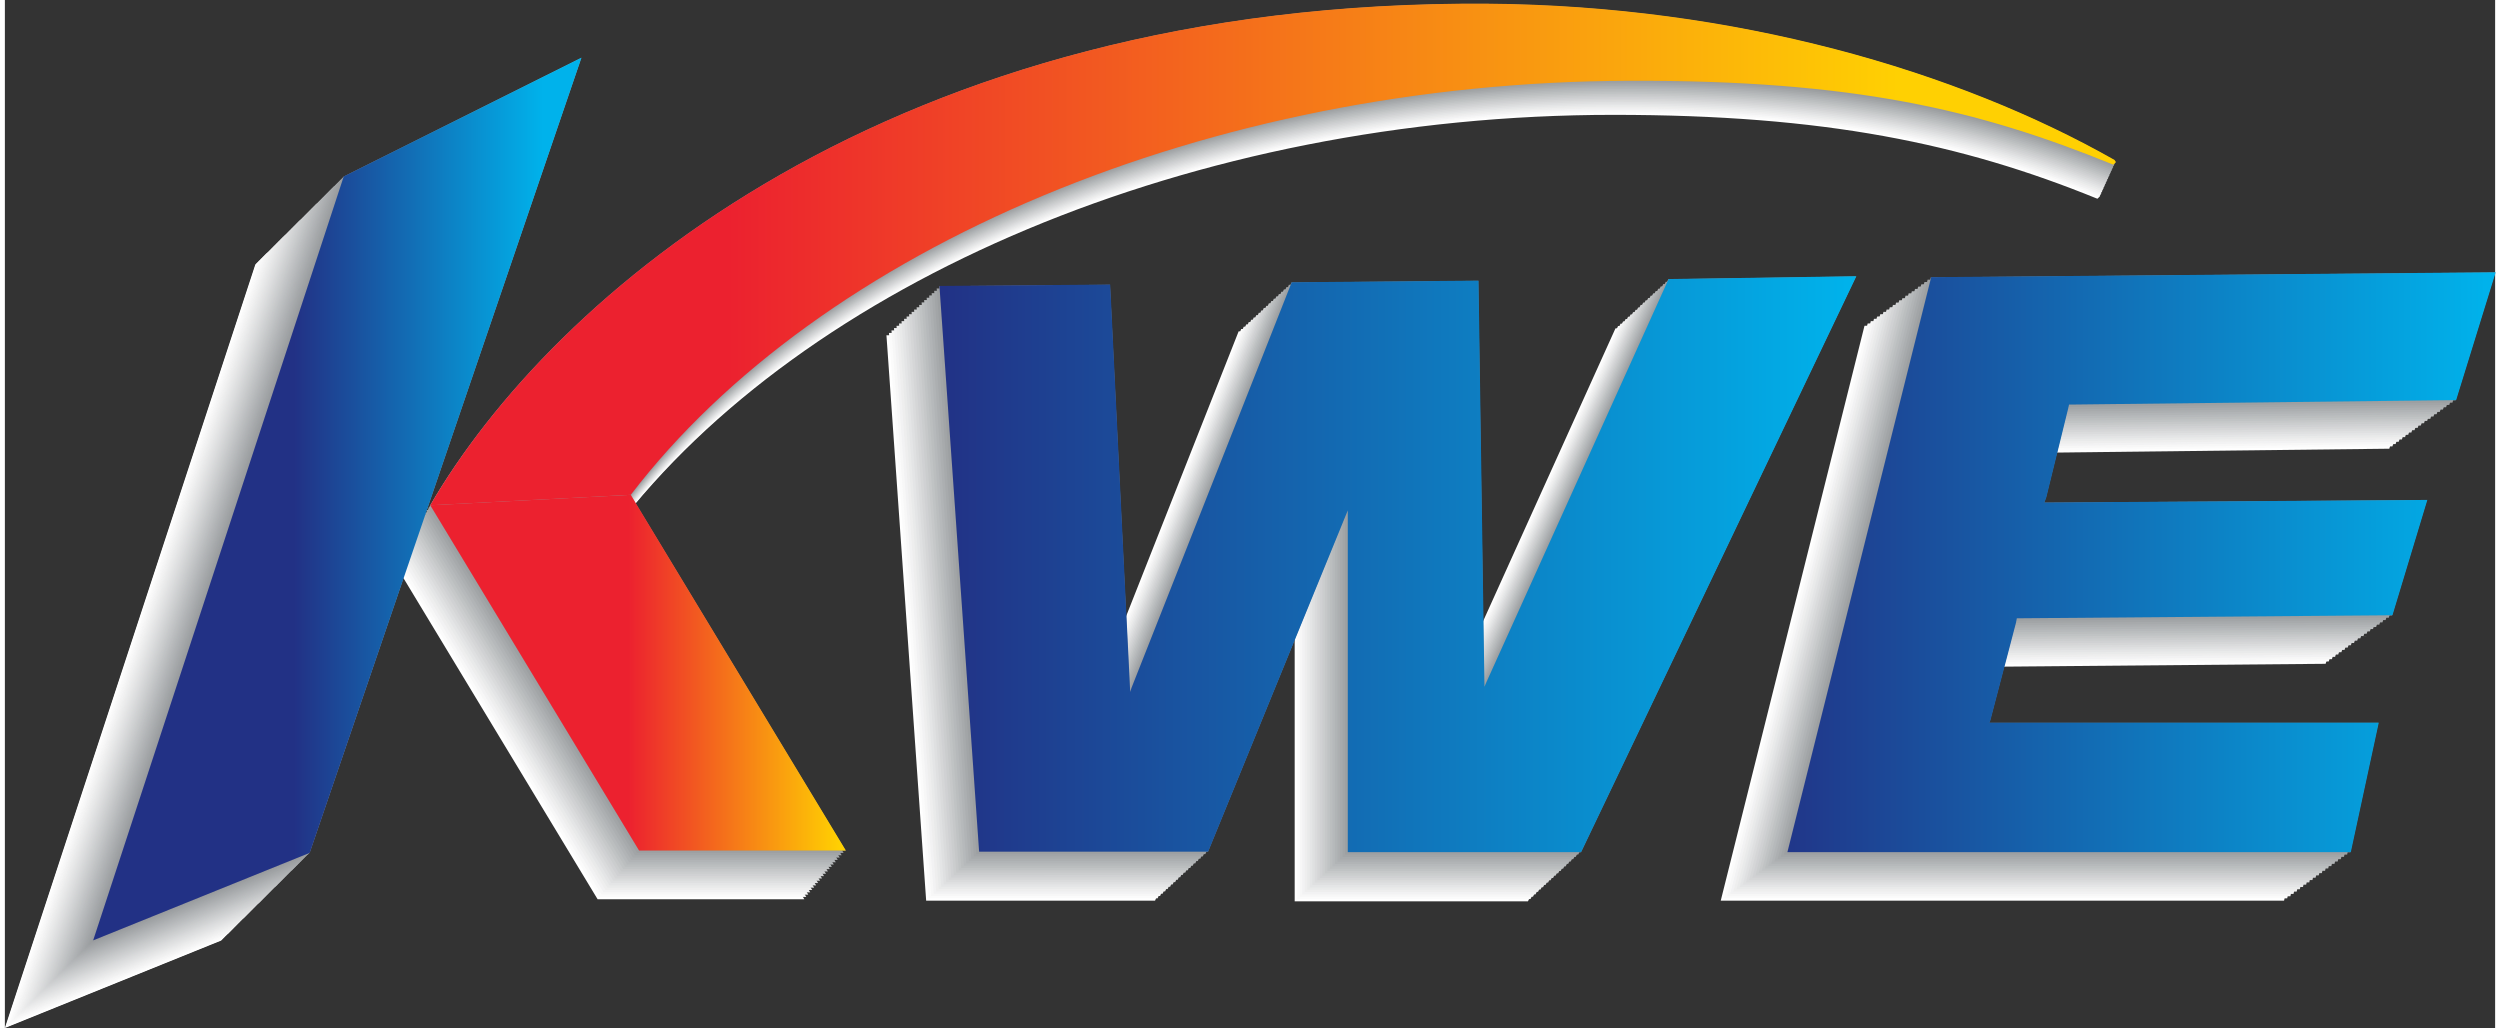 <?xml version="1.0" encoding="UTF-8"?> <svg xmlns="http://www.w3.org/2000/svg" xmlns:xlink="http://www.w3.org/1999/xlink" height="1028" viewBox="0 -0.337 214.753 88.652" width="2500"><rect x="0" y="-0.337" width="214.753" height="88.652" fill="#333333" stroke="none"/> <linearGradient id="a"> <stop offset="0" stop-color="#223185"></stop> <stop offset="1" stop-color="#00b2eb"></stop> </linearGradient> <linearGradient id="g" gradientTransform="matrix(10.768 0 0 -10.768 38.978 45.116)" gradientUnits="userSpaceOnUse" x2="1" xlink:href="#a"></linearGradient> <linearGradient id="f" gradientTransform="matrix(39.094 0 0 -39.094 66.862 42.306)" gradientUnits="userSpaceOnUse" x2="1" xlink:href="#a"></linearGradient> <linearGradient id="b"> <stop offset="0" stop-color="#ec212f"></stop> <stop offset="1" stop-color="#ffd002"></stop> </linearGradient> <linearGradient id="e" gradientTransform="matrix(50.564 0 0 -50.564 57.71 55.676)" gradientUnits="userSpaceOnUse" x2="1" xlink:href="#b"></linearGradient> <linearGradient id="d" gradientTransform="matrix(31.316 0 0 -31.316 102.284 42.386)" gradientUnits="userSpaceOnUse" x2="1" xlink:href="#a"></linearGradient> <linearGradient id="c" gradientTransform="matrix(9.123 0 0 -9.123 53.436 37.616)" gradientUnits="userSpaceOnUse" x2="1" xlink:href="#b"></linearGradient> <path d="M92.589 63.197c-.084.26-.134.44-.118.44l-.018-.44-1.705-34.741-14.724.12 3.425 48.757H99.19l12.04-29.41v29.47h20.116l23.733-49.656-16.183.24-15.748 34.84-.134.32-.006-.36-.503-34.68-16.107.139z" fill="#fff"></path> <path d="M92.806 62.998c-.086.26-.134.439-.118.439l-.018-.44-1.707-34.741-14.721.12 3.422 48.758H99.41l12.04-29.41v29.47h20.116l23.73-49.657-16.18.24-15.75 34.841-.134.32-.006-.36-.503-34.681-16.107.14z" fill="#fbfbfb"></path> <path d="M93.022 62.798c-.084.26-.134.44-.118.44l-.018-.44-1.705-34.742-14.723.1 3.424 48.778h19.743l12.037-29.41v29.47h20.12l23.73-49.677-16.182.26-15.748 34.842-.133.319-.006-.36-.503-34.681-16.107.14z" fill="#f7f7f7"></path> <path d="M93.237 62.598c-.085.26-.131.44-.115.44l-.018-.44-1.707-34.741-14.722.1 3.422 48.777h19.745l12.038-29.41v29.47h20.118l23.732-49.676-16.182.26-15.75 34.84-.132.32-.008-.36-.503-34.68-16.107.139z" fill="#f2f2f3"></path> <path d="M93.455 62.399c-.086.26-.134.419-.118.419l-.018-.42-1.705-34.741-14.723.1 3.422 48.778h19.745l12.04-29.43v29.488l20.118-.018 23.73-49.657-16.183.258-15.747 34.843-.134.32-.006-.36-.505-34.681-16.107.14z" fill="#eee"></path> <path d="M93.673 62.199c-.088.26-.136.42-.118.42l-.02-.42-1.705-34.742-14.721.1 3.422 48.778h19.745l12.04-29.43v29.49l20.116-.02 23.732-49.657-16.185.26L124.23 61.82l-.131.319-.008-.36-.504-34.681-16.106.14z" fill="#e9eaea"></path> <path d="M93.888 62c-.088.259-.133.419-.115.419l-.02-.42-1.706-34.741-14.723.1 3.422 48.778h19.745l12.04-29.431v29.49l20.118-.02 23.73-49.656-16.182.26-15.748 34.82-.134.34-.006-.36-.503-34.68-16.109.139z" fill="#e4e5e6"></path> <path d="M94.106 61.8c-.088.26-.136.419-.118.419l-.02-.42-1.705-34.761-14.721.12 3.42 48.778h19.747l12.038-29.43v29.47h20.12l23.73-49.657-16.185.26L124.665 61.4l-.132.34-.008-.362-.503-34.681-16.107.141z" fill="#dfe0e1"></path> <path d="M94.322 61.6c-.088.26-.134.42-.116.42l-.02-.42-1.705-34.762-14.724.12 3.423 48.778h19.747l12.037-29.43v29.47h20.119l23.73-49.657-16.183.26-15.748 34.822-.131.339-.008-.36-.504-34.681-16.107.14z" fill="#dadbdc"></path> <path d="M94.537 61.4c-.088.26-.134.42-.116.42l-.02-.42-1.705-34.761-14.723.12 3.422 48.778h19.747l12.04-29.431v29.47H133.3l23.73-49.656-16.185.26L125.098 61l-.132.32-.006-.339-.505-34.682-16.107.14z" fill="#d5d6d7"></path> <path d="M94.755 61.2c-.09.24-.136.418-.116.418l-.022-.437-1.703-34.742-14.723.12 3.422 48.778 19.747-.02 12.038-29.41v29.47h20.118l23.732-49.657-16.185.24L125.316 60.8l-.134.32-.006-.36-.503-34.661-16.11.12z" fill="#d0d1d3"></path> <path d="M94.97 61c-.087.24-.133.42-.113.42l-.022-.439-1.705-34.742-14.724.12 3.423 48.778 19.746-.02 12.04-29.41v29.47h20.118l23.73-49.656-16.184.24L125.53 60.6l-.132.32-.008-.36-.503-34.681-16.107.16z" fill="#cbcdce"></path> <path d="M95.188 60.781c-.09.26-.136.44-.116.44l-.022-.44-1.703-34.741-14.723.12 3.42 48.758h19.75l12.037-29.411v29.47h20.12l23.73-49.676-16.185.26L125.75 60.4l-.134.32-.006-.359-.503-34.684-16.107.142z" fill="#c6c8c9"></path> <path d="M95.404 60.582c-.09.26-.134.439-.116.439l-.02-.44-1.705-34.741-14.721.12 3.42 48.758h19.749l12.037-29.41v29.47h20.119l23.73-49.677-16.185.26-15.748 34.841-.131.32-.008-.36-.503-34.681-16.107.14z" fill="#c0c3c4"></path> <path d="M95.62 60.382c-.09.26-.134.44-.114.44l-.022-.44-1.705-34.742-14.722.1 3.42 48.778h19.75l12.04-29.41v29.47h20.115l23.732-49.676-16.184.26-15.748 34.84-.132.32-.008-.36-.503-34.681-16.109.14z" fill="#bbbebf"></path> <path d="M95.837 60.182c-.09.26-.136.44-.114.44l-.024-.44-1.703-34.743-14.723.101 3.422 48.779h19.747l12.04-29.431v29.49H134.6l23.732-49.676-16.187.26-15.747 34.84-.132.318-.006-.357-.503-34.682-16.11.14z" fill="#b6b9bb"></path> <path d="M96.053 59.983c-.09.26-.134.419-.114.419l-.022-.42-1.703-34.741-14.723.1 3.42 48.778h19.749l12.037-29.43v29.49l20.12-.02 23.73-49.657-16.186.26-15.746 34.841-.131.32-.008-.36-.504-34.681-16.108.14z" fill="#b1b4b6"></path> <path d="M96.27 59.783c-.092.26-.135.42-.113.42l-.024-.42-1.704-34.742-14.723.1 3.42 48.778h19.751l12.038-29.43v29.49l20.12-.02 23.728-49.656-16.184.26-15.748 34.84-.132.32-.006-.36-.505-34.681-16.107.14z" fill="#acafb1"></path> <path d="M96.486 59.583c-.09.26-.134.42-.114.42l-.022-.42-1.703-34.741-14.723.1 3.42 48.778h19.749l12.04-29.431v29.49l20.118-.02 23.73-49.656-16.185.26-15.747 34.821-.132.34-.008-.36-.503-34.682-16.11.14z" fill="#a7aaac"></path> <path d="M96.704 59.384c-.092.257-.136.419-.114.419l-.024-.42-1.703-34.761-14.724.12 3.42 48.778h19.75l12.04-29.43v29.47h20.118l23.732-49.657-16.187.26-15.748 34.821-.131.34-.006-.36-.506-34.681-16.107.14z" fill="#a2a5a7"></path> <path d="M96.92 59.184c-.093.26-.137.42-.113.42l-.026-.44-1.7-34.742-14.724.12 3.42 48.778h19.75l12.039-29.43v29.468h20.118l23.73-49.656-16.185.261-15.747 34.822-.132.32-.006-.34-.505-34.682-16.109.14z" fill="#9da0a2"></path> <path d="M97.137 58.984c-.094.26-.136.42-.114.42l-.024-.44-1.703-34.741-14.723.12 3.42 48.776h19.75l12.039-29.429v29.47h20.12l23.73-49.656-16.187.24-15.747 34.841-.132.32-.006-.34-.505-34.682-16.107.14z" fill="#989a9d"></path> <path d="M18.665 80.768L0 88.315l21.602-65.85 20.493-10.242z" fill="#fff"></path> <path d="M18.725 80.708L.058 88.255l21.602-65.85 20.493-10.242z" fill="#fff"></path> <path d="M18.784 80.648L.118 88.195l21.602-65.85 20.493-10.242z" fill="#fefefe"></path> <path d="M18.844 80.588L.178 88.135l21.601-65.85 20.494-10.242z" fill="#fdfdfd"></path> <path d="M18.902 80.528L.238 88.075l21.601-65.849 20.494-10.243z" fill="#fdfdfd"></path> <path d="M18.962 80.468L.296 88.036l21.601-65.87 20.496-10.243z" fill="#fcfcfc"></path> <path d="M19.022 80.408L.355 87.956l21.602-65.85 20.494-10.243z" fill="#fbfbfb"></path> <path d="M19.082 80.348L.415 87.916l21.602-65.87 20.496-10.242z" fill="#fafafa"></path> <path d="M19.142 80.289L.475 87.856l21.602-65.87L42.57 11.744z" fill="#fafafa"></path> <path d="M19.2 80.229L.533 87.796l21.602-65.87L42.63 11.705z" fill="#f9f9f9"></path> <path d="M19.26 80.189L.593 87.736l21.602-65.87L42.69 11.645z" fill="#f8f8f8"></path> <path d="M19.32 80.129L.653 87.676l21.602-65.87 20.493-10.222z" fill="#f8f8f8"></path> <path d="M19.38 80.069L.712 87.616l21.602-65.87 20.493-10.222z" fill="#f7f7f7"></path> <path d="M19.44 80.009L.77 87.556l21.604-65.87 20.494-10.222z" fill="#f6f6f6"></path> <path d="M19.497 79.95L.831 87.495l21.601-65.869 20.496-10.223z" fill="#f5f5f6"></path> <path d="M19.557 79.89L.891 87.436l21.601-65.87 20.496-10.223z" fill="#f5f5f5"></path> <path d="M19.617 79.83L.95 87.376l21.602-65.87 20.494-10.223z" fill="#f4f4f4"></path> <path d="M19.677 79.77L1.01 87.316l21.6-65.85 20.496-10.242z" fill="#f3f3f3"></path> <path d="M19.735 79.71L1.068 87.257l21.604-65.85 20.494-10.242z" fill="#f2f2f3"></path> <path d="M19.795 79.65L1.128 87.197l21.602-65.85 20.495-10.242z" fill="#f2f2f2"></path> <path d="M19.855 79.588L1.188 87.137l21.602-65.85 20.493-10.242z" fill="#f1f1f1"></path> <path d="M19.915 79.53L1.248 87.075 22.85 21.228l20.495-10.243z" fill="#f0f0f0"></path> <path d="M19.974 79.47L1.306 87.017l21.602-65.85 20.495-10.242z" fill="#eff0f0"></path> <path d="M20.032 79.41L1.366 86.957l21.603-65.85 20.494-10.242z" fill="#efefef"></path> <path d="M20.092 79.348l-18.666 7.55 21.601-65.85 20.496-10.243z" fill="#eee"></path> <path d="M20.152 79.29L1.484 86.836l21.603-65.848 20.494-10.243z" fill="#ededee"></path> <path d="M20.212 79.23L1.543 86.778l21.602-65.85 20.498-10.243z" fill="#eceded"></path> <path d="M20.272 79.17L1.603 86.718l21.602-65.85 20.496-10.242z" fill="#ebecec"></path> <path d="M20.33 79.108l-18.667 7.55 21.604-65.85L43.76 10.566z" fill="#ebebeb"></path> <path d="M20.39 79.05L1.72 86.597l21.604-65.847L43.82 10.506z" fill="#eaeaeb"></path> <path d="M20.45 78.99L1.78 86.539l21.604-65.85 20.493-10.242z" fill="#e9eaea"></path> <path d="M20.51 78.93L1.843 86.499l21.6-65.87 20.495-10.242z" fill="#e8e9e9"></path> <path d="M20.57 78.87L1.9 86.439l21.603-65.87 20.495-10.242z" fill="#e8e8e9"></path> <path d="M20.627 78.831L1.961 86.378l21.601-65.87 20.496-10.242z" fill="#e7e7e8"></path> <path d="M20.687 78.771L2.02 86.318 23.622 20.45l20.494-10.223z" fill="#e6e7e7"></path> <path d="M20.747 78.711L2.08 86.26l21.603-65.87 20.496-10.223z" fill="#e5e6e6"></path> <path d="M20.807 78.651L2.138 86.2l21.602-65.87 20.496-10.223z" fill="#e4e5e6"></path> <path d="M20.865 78.591L2.198 86.14 23.8 20.269l20.496-10.223z" fill="#e4e4e5"></path> <path d="M20.925 78.531L2.256 86.08l21.604-65.87L44.356 9.987z" fill="#e3e4e4"></path> <path d="M20.985 78.472L2.316 86.019l21.604-65.87L44.413 9.928z" fill="#e2e3e3"></path> <path d="M21.045 78.412L2.376 85.959l21.602-65.87L44.475 9.868z" fill="#e1e2e3"></path> <path d="M21.105 78.352l-18.67 7.547 21.603-65.85L44.533 9.808z" fill="#e0e1e2"></path> <path d="M21.162 78.292L2.494 85.839l21.604-65.87L44.593 9.748z" fill="#e0e0e1"></path> <path d="M21.222 78.232L2.554 85.779l21.603-65.85L44.653 9.688z" fill="#dfe0e1"></path> <path d="M21.282 78.172L2.614 85.72 24.215 19.87 44.713 9.627z" fill="#dedfe0"></path> <path d="M21.342 78.112L2.674 85.66l21.601-65.85L44.773 9.567z" fill="#dddedf"></path> <path d="M21.4 78.052L2.731 85.6l21.604-65.85L44.831 9.507z" fill="#dcddde"></path> <path d="M21.462 77.992L2.792 85.54l21.603-65.852 20.496-10.24z" fill="#dcddde"></path> <path d="M21.522 77.932L2.852 85.48l21.6-65.85L44.952 9.388z" fill="#dbdcdd"></path> <path d="M21.58 77.873L2.91 85.42l21.602-65.85L45.01 9.328z" fill="#dadbdc"></path> <path d="M21.64 77.813L2.969 85.36l21.604-65.85L45.068 9.269z" fill="#d9dadb"></path> <path d="M21.698 77.753L3.028 85.3 24.634 19.45 45.128 9.206z" fill="#d8d9da"></path> <path d="M21.757 77.693L3.09 85.24 24.69 19.39 45.188 9.149z" fill="#d7d9da"></path> <path d="M21.817 77.633L3.15 85.18 24.75 19.33 45.246 9.089z" fill="#d7d8d9"></path> <path d="M21.877 77.573L3.21 85.12 24.81 19.271 45.308 9.028z" fill="#d6d7d8"></path> <path d="M21.937 77.533l-18.67 7.528L24.87 19.21 45.366 8.966z" fill="#d5d6d7"></path> <path d="M21.997 77.473l-18.67 7.548L24.93 19.15 45.426 8.908z" fill="#d4d5d7"></path> <path d="M22.057 77.413l-18.67 7.548 21.601-65.87L45.486 8.848z" fill="#d3d5d6"></path> <path d="M22.115 77.353l-18.67 7.548 21.603-65.87L45.546 8.81z" fill="#d2d4d5"></path> <path d="M22.175 77.294L3.505 84.84l21.603-65.87L45.605 8.75z" fill="#d1d3d4"></path> <path d="M22.233 77.234L3.564 84.78l21.604-65.87L45.663 8.69z" fill="#d1d2d3"></path> <path d="M22.293 77.174L3.623 84.72l21.603-65.87L45.723 8.63z" fill="#d0d1d3"></path> <path d="M22.352 77.114L3.682 84.66l21.604-65.87L45.783 8.57z" fill="#cfd1d2"></path> <path d="M22.412 77.054l-18.67 7.547 21.603-65.87L45.843 8.51z" fill="#ced0d1"></path> <path d="M22.472 76.994l-18.67 7.547 21.603-65.869L45.901 8.449z" fill="#cdcfd0"></path> <path d="M22.53 76.934L3.862 84.481l21.603-65.849L45.961 8.39z" fill="#cccecf"></path> <path d="M22.59 76.874L3.921 84.422l21.602-65.85L46.021 8.33z" fill="#cccdcf"></path> <path d="M22.65 76.814L3.98 84.362l21.603-65.85L46.081 8.27z" fill="#cbcdce"></path> <path d="M22.71 76.754L4.04 84.302l21.603-65.85L46.14 8.21z" fill="#cacccd"></path> <path d="M22.77 76.695L4.1 84.242l21.603-65.85L46.198 8.15z" fill="#c9cbcc"></path> <path d="M22.828 76.635L4.157 84.182l21.606-65.85L46.258 8.09z" fill="#c8cacb"></path> <path d="M22.89 76.575L4.217 84.122l21.604-65.85L46.318 8.03z" fill="#c7c9cb"></path> <path d="M22.947 76.515l-18.67 7.547 21.604-65.85L46.378 7.97z" fill="#c6c8ca"></path> <path d="M23.007 76.455l-18.67 7.547 21.603-65.85L46.438 7.91z" fill="#c6c8c9"></path> <path d="M23.065 76.395l-18.67 7.547L26 18.093 46.496 7.85z" fill="#c5c7c8"></path> <path d="M23.127 76.335L4.455 83.882l21.603-65.849L46.556 7.79z" fill="#c4c6c7"></path> <path d="M23.185 76.275l-18.67 7.548 21.603-65.85L46.616 7.73z" fill="#c3c5c7"></path> <path d="M23.245 76.215l-18.67 7.548 21.603-65.85L46.676 7.67z" fill="#c2c4c6"></path> <path d="M23.305 76.155L4.632 83.703l21.606-65.85L46.734 7.611z" fill="#c1c3c5"></path> <path d="M23.365 76.113l-18.673 7.53 21.606-65.85L46.793 7.551z" fill="#c0c3c4"></path> <path d="M23.425 76.056L4.752 83.6l21.604-65.867L46.853 7.49z" fill="#c0c2c4"></path> <path d="M23.483 75.996L4.812 83.543l21.604-65.87L46.913 7.432z" fill="#bfc1c3"></path> <path d="M23.542 75.936l-18.67 7.547 21.602-65.87 20.5-10.222z" fill="#bec0c2"></path> <path d="M23.6 75.876L4.93 83.423l21.605-65.87L47.031 7.332z" fill="#bdbfc1"></path> <path d="M23.662 75.816L4.99 83.363l21.605-65.869L47.091 7.271z" fill="#bcbec0"></path> <path d="M23.722 75.756L5.05 83.303l21.603-65.869L47.151 7.211z" fill="#bbbebf"></path> <path d="M23.78 75.696L5.11 83.244l21.603-65.87L47.211 7.151z" fill="#babdbf"></path> <path d="M23.84 75.636L5.17 83.184l21.601-65.87L47.269 7.091z" fill="#babcbe"></path> <path d="M23.9 75.576L5.227 83.124l21.604-65.87 20.5-10.222z" fill="#b9bbbd"></path> <path d="M23.96 75.517L5.287 83.064l21.604-65.85L47.388 6.972z" fill="#b8babc"></path> <path d="M24.018 75.457L5.345 83.004l21.606-65.85L47.448 6.913z" fill="#b7b9bb"></path> <path d="M24.078 75.397L5.407 82.944l21.604-65.85L47.508 6.853z" fill="#b6b9bb"></path> <path d="M24.137 75.337L5.465 82.884l21.604-65.85 20.5-10.242z" fill="#b5b8ba"></path> <path d="M24.197 75.277L5.525 82.824l21.603-65.85L47.626 6.733z" fill="#b4b7b9"></path> <path d="M24.257 75.217L5.585 82.764l21.603-65.85L47.686 6.673z" fill="#b4b6b8"></path> <path d="M24.315 75.157L5.643 82.704l21.605-65.849L47.746 6.612z" fill="#b3b5b7"></path> <path d="M24.375 75.095l-18.673 7.55 21.604-65.85 20.5-10.243z" fill="#b2b4b7"></path> <path d="M24.435 75.037L5.762 82.583l21.604-65.848L47.864 6.492z" fill="#b1b4b6"></path> <path d="M24.495 74.977L5.822 82.525l21.604-65.85 20.5-10.242z" fill="#b0b3b5"></path> <path d="M24.555 74.918L5.88 82.465l21.606-65.85L47.983 6.373z" fill="#afb2b4"></path> <path d="M24.613 74.856L5.94 82.405l21.606-65.85L48.043 6.313z" fill="#afb1b3"></path> <path d="M24.673 74.798L6 82.343l21.604-65.847L48.1 6.253z" fill="#aeb0b3"></path> <path d="M24.732 74.738L6.06 82.285l21.604-65.85 20.5-10.242z" fill="#adb0b2"></path> <path d="M24.792 74.698L6.118 82.225l21.605-65.85 20.5-10.242z" fill="#acafb1"></path> <path d="M24.85 74.638L6.178 82.185l21.605-65.869L48.281 6.073z" fill="#abaeb0"></path> <path d="M24.91 74.578L6.238 82.125l21.605-65.869L48.341 6.013z" fill="#aaadaf"></path> <path d="M24.97 74.518L6.297 82.066l21.604-65.87 20.5-10.243z" fill="#aaacaf"></path> <path d="M25.03 74.458L6.355 82.006l21.606-65.87 20.5-10.223z" fill="#a9abae"></path> <path d="M25.09 74.398L6.415 81.946l21.604-65.87 20.5-10.222z" fill="#a8abad"></path> <path d="M25.148 74.339L6.475 81.886l21.606-65.87L48.578 5.794z" fill="#a7aaac"></path> <path d="M25.208 74.279L6.535 81.826l21.604-65.87 20.5-10.222z" fill="#a6a9ab"></path> <path d="M25.268 74.219L6.593 81.766l21.606-65.87 20.5-10.222z" fill="#a5a8aa"></path> <path d="M25.327 74.159L6.653 81.706l21.606-65.87 20.5-10.222z" fill="#a5a7aa"></path> <path d="M25.387 74.099L6.713 81.646l21.605-65.87L48.816 5.555z" fill="#a4a7a9"></path> <path d="M25.445 74.039L6.773 81.586l21.603-65.85 20.5-10.242z" fill="#a3a6a8"></path> <path d="M25.505 73.98L6.833 81.525l21.603-65.849 20.5-10.243z" fill="#a2a5a7"></path> <path d="M25.565 73.92L6.89 81.466l21.606-65.85 20.5-10.243z" fill="#a1a4a6"></path> <path d="M25.625 73.86L6.95 81.406l21.604-65.85L49.056 5.314z" fill="#a0a3a6"></path> <path d="M25.683 73.8L7.01 81.346l21.604-65.85 20.5-10.242z" fill="#a0a3a5"></path> <path d="M25.743 73.74L7.07 81.287l21.604-65.85 20.5-10.242z" fill="#9fa2a4"></path> <path d="M25.803 73.68L7.128 81.227l21.606-65.85 20.5-10.242z" fill="#9ea1a3"></path> <path d="M25.863 73.62L7.188 81.167l21.606-65.85 20.5-10.242z" fill="#9da0a2"></path> <path d="M25.922 73.56L7.248 81.107l21.604-65.85 20.5-10.242z" fill="#9c9fa2"></path> <path d="M25.98 73.5L7.306 81.047 28.91 15.196l20.5-10.241z" fill="#9c9ea1"></path> <path d="M26.04 73.44L7.366 80.987l21.605-65.85 20.5-10.242z" fill="#9b9ea0"></path> <path d="M26.1 73.38L7.426 80.927 29.03 15.078l20.5-10.243z" fill="#9a9d9f"></path> <path d="M26.16 73.34L7.485 80.868l21.606-65.85 20.5-10.243z" fill="#999c9f"></path> <path d="M26.22 73.28L7.545 80.808 29.15 14.956l20.5-10.243z" fill="#989b9e"></path> <path d="M26.278 73.22L7.603 80.768l21.606-65.87 20.5-10.242z" fill="#989a9d"></path> <path d="M180.563 16.396h.004c-13.504-7.647-32.685-13.318-54.093-13.478C75.016 2.58 45.797 28.136 35.34 46.164l17.285-.877c16.288-21.346 49.86-35.72 86.099-35.72 18.24 0 30.014 2.476 41.662 7.208l.086.02.208-.22z" fill="#fff"></path> <path d="M180.627 16.256h.002c-13.504-7.647-32.683-13.318-54.091-13.477-51.458-.34-80.677 25.217-91.133 43.247l17.283-.88c16.29-21.343 49.862-35.718 86.1-35.718 18.24 0 30.015 2.475 41.663 7.227v-.02l.086.02.205-.201z" fill="#fbfbfb"></path> <path d="M180.689 16.116h.004C167.189 8.47 148.009 2.8 126.6 2.64c-51.457-.34-80.676 25.218-91.133 43.247l17.283-.878c16.29-21.324 49.86-35.72 86.102-35.72 18.237 0 30.011 2.476 41.662 7.208l.084.02.207-.2z" fill="#f7f7f7"></path> <path d="M180.752 15.977h.004c-13.503-7.648-32.685-13.318-54.09-13.478-51.46-.34-80.677 25.218-91.134 43.248l17.283-.879c16.289-21.324 49.86-35.72 86.1-35.72 18.24 0 30.013 2.476 41.664 7.228v-.02l.084.02.207-.2z" fill="#f2f2f3"></path> <path d="M180.816 15.837h.002c-13.501-7.647-32.683-13.318-54.09-13.478C75.27 2.02 46.052 27.577 35.593 45.607l17.285-.879c16.289-21.324 49.86-35.72 86.1-35.72 18.237 0 30.013 2.476 41.662 7.228v-.02l.084.02.21-.2z" fill="#eee"></path> <path d="M180.88 15.697h.002C167.38 8.05 148.2 2.379 126.792 2.24c-51.46-.36-80.677 25.197-91.134 43.227l17.283-.879c16.289-21.324 49.86-35.72 86.102-35.72 18.237 0 30.011 2.476 41.662 7.228v-.02l.083.02.21-.2z" fill="#e9eaea"></path> <path d="M180.942 15.557h.004C167.443 7.91 148.263 2.24 126.853 2.1c-51.458-.36-80.675 25.198-91.131 43.227l17.283-.878c16.289-21.324 49.86-35.72 86.101-35.72 18.236 0 30.012 2.476 41.662 7.228h.082l.21-.2z" fill="#e4e5e6"></path> <path d="M181.006 15.417h.002C167.507 7.77 148.325 2.1 126.917 1.96 75.459 1.6 46.242 27.158 35.784 45.187l17.285-.878c16.287-21.324 49.86-35.72 86.1-35.72 18.237 0 30.013 2.476 41.663 7.228h.082l.21-.2z" fill="#dfe0e1"></path> <path d="M181.07 15.278h.002C167.569 7.63 148.389 1.96 126.98 1.82c-51.46-.36-80.675 25.198-91.133 43.228l17.285-.879c16.284-21.324 49.858-35.72 86.1-35.72 18.235 0 30.01 2.476 41.661 7.228h.082l.212-.2z" fill="#dadbdc"></path> <path d="M181.132 15.138h.004C167.633 7.49 148.453 1.82 127.045 1.68c-51.46-.36-80.675 25.197-91.133 43.225l17.283-.877c16.286-21.324 49.86-35.72 86.101-35.72 18.235 0 30.014 2.476 41.662 7.228h.082l.21-.2z" fill="#d5d6d7"></path> <path d="M181.196 14.998h.002c-13.502-7.647-32.681-13.317-54.091-13.457-51.46-.36-80.673 25.197-91.133 43.227l17.285-.878c16.286-21.325 49.86-35.72 86.099-35.72 18.235 0 30.014 2.495 41.664 7.227h.082l.21-.201z" fill="#d0d1d3"></path> <path d="M181.258 14.858h.004C167.76 7.211 148.578 1.541 127.17 1.401c-51.46-.36-80.672 25.198-91.133 43.227l17.285-.878c16.285-21.324 49.859-35.72 86.1-35.72 18.235 0 30.013 2.476 41.664 7.228h.082l.21-.2z" fill="#cbcdce"></path> <path d="M181.322 14.739l.004-.02C167.822 7.07 148.642 1.4 127.234 1.26 75.773.901 46.562 26.46 36.101 44.49l17.283-.879c16.287-21.324 49.86-35.72 86.102-35.72 18.233 0 30.011 2.496 41.664 7.228h.08l.21-.2z" fill="#c6c8c9"></path> <path d="M181.385 14.599l.002-.02c-13.5-7.647-32.68-13.318-54.089-13.458C75.837.762 46.624 26.32 36.163 44.35l17.285-.879c16.285-21.324 49.859-35.72 86.1-35.72 18.235 0 30.013 2.496 41.664 7.228h.082l.21-.2z" fill="#c0c3c4"></path> <path d="M181.447 14.46h.004C167.948 6.791 148.768 1.14 127.361.981 75.898.622 46.687 26.179 36.226 44.229l17.285-.898c16.285-21.325 49.858-35.72 86.1-35.72 18.233 0 30.013 2.495 41.664 7.227l.08.02.211-.22z" fill="#bbbebf"></path> <path d="M181.511 14.32h.002C168.012 6.651 148.833 1.001 127.424.841 75.962.482 46.751 26.04 36.291 44.089l17.285-.898c16.283-21.324 49.858-35.722 86.1-35.722 18.233 0 30.013 2.498 41.663 7.23l.08.02.21-.22z" fill="#b6b9bb"></path> <path d="M181.575 14.18h.002C168.076 6.512 148.896.862 127.486.702 76.026.342 46.816 25.9 36.353 43.95l17.285-.899c16.285-21.324 49.86-35.72 86.101-35.72 18.234 0 30.012 2.496 41.664 7.228l.078.02.212-.22z" fill="#b1b4b6"></path> <path d="M181.637 14.04h.004C168.14 6.373 148.96.722 127.55.562 76.088.203 46.88 25.78 36.417 43.81l17.285-.899c16.282-21.324 49.858-35.72 86.1-35.72 18.235 0 30.013 2.496 41.663 7.228l.078.02.214-.22z" fill="#acafb1"></path> <path d="M181.7 13.9h.005C168.202 6.233 149.022.582 127.614.423 76.152.083 46.94 25.64 36.48 43.67l17.285-.898c16.282-21.325 49.858-35.7 86.1-35.7 18.233 0 30.013 2.475 41.663 7.207l.078.02.214-.22z" fill="#a7aaac"></path> <path d="M181.763 13.76h.004C168.265 6.093 149.086.443 127.676.283 76.216-.077 47.007 25.5 36.543 43.53l17.287-.898c16.282-21.324 49.856-35.7 86.099-35.7 18.233 0 30.012 2.476 41.664 7.208l.078.02.212-.22z" fill="#a2a5a7"></path> <path d="M181.827 13.62h.004C168.329 5.953 149.15.303 127.739.143 76.278-.197 47.07 25.361 36.607 43.39l17.285-.898c16.282-21.324 49.858-35.7 86.099-35.7 18.233 0 30.014 2.476 41.666 7.208l.076.02.213-.22z" fill="#9da0a2"></path> <path d="M181.89 13.48h.003c-13.5-7.666-32.68-13.317-54.09-13.477-51.461-.34-80.67 25.218-91.133 43.248l17.285-.899c16.283-21.304 49.859-35.7 86.1-35.7 18.233 0 30.013 2.476 41.664 7.208l.078.02.213-.22z" fill="#989a9d"></path> <path d="M50.395 46.545l18.55 30.669H51.117l-18.01-29.79zM172.704 38.738h-.451l-.08.4-1.871 7.607-.162.44h.378l32.633-.2-3.015 9.923-32.016.28h-.37l-.072.379-2.21 8.445-.076.16h33.566l-2.406 11.161h-48.58l12.397-49.576 48.674-.42-3.416 11.022z" fill="#fff"></path> <path d="M50.565 46.346l18.549 30.668H51.288l-18.012-29.79zM172.976 38.539h-.452l-.08.399-1.87 7.607-.162.44h.377l32.633-.2-3.015 9.923-32.014.28h-.371l-.072.379-2.21 8.446-.076.16h33.565l-2.406 11.16h-48.58l12.4-49.576 48.674-.42-3.419 11.022z" fill="#fbfbfb"></path> <path d="M50.735 46.146l18.549 30.668H51.456l-18.008-29.79zM173.25 38.359h-.452l-.08.38-1.87 7.607-.165.439h.378l32.633-.2-3.015 9.923-32.014.28h-.372l-.07.38-2.212 8.445-.074.16h33.566l-2.406 11.181h-48.58l12.395-49.597 48.676-.42-3.416 11.023z" fill="#f7f7f7"></path> <path d="M50.905 45.946l18.548 30.669H51.625l-18.007-29.79zM173.52 38.16h-.45l-.08.379-1.871 7.607-.164.44h.377l32.633-.2-3.012 9.923-32.017.28h-.37l-.07.379-2.213 8.446-.074.16h33.566l-2.408 11.18h-48.579l12.397-49.596 48.675-.42-3.417 11.022z" fill="#f2f2f3"></path> <path d="M51.074 45.747l18.55 30.668H51.794l-18.008-29.79zM173.792 37.96h-.45l-.08.379-1.872 7.607-.164.44h.378l32.633-.2-3.013 9.923-32.016.28h-.37l-.07.379-2.212 8.446-.076.16h33.568l-2.408 11.18h-48.58l12.397-49.596 48.674-.42-3.416 11.022z" fill="#eee"></path> <path d="M51.242 45.547l18.55 30.668H51.966l-18.008-29.79zM174.064 37.76h-.45l-.081.38-1.871 7.607-.164.439h.38l32.63-.2-3.01 9.923-32.019.28h-.369l-.07.38-2.212 8.445-.074.16h33.564l-2.406 11.18h-48.579l12.395-49.596 48.675-.419-3.415 11.022z" fill="#e9eaea"></path> <path d="M51.412 45.347l18.55 30.669H52.135l-18.01-29.79zM174.337 37.56h-.451l-.082.38-1.869 7.607-.165.46h.379l32.633-.22-3.013 9.923-32.018.28h-.367l-.07.379-2.213 8.446-.075.16h33.565l-2.408 11.18h-48.578l12.397-49.596 48.672-.42-3.414 11.022z" fill="#e4e5e6"></path> <path d="M51.581 45.146l18.551 30.67h-17.83l-18.008-29.79zM174.609 37.36h-.451l-.082.38-1.87 7.607-.163.46h.377l32.634-.22-3.011 9.923-32.02.28h-.368l-.072.379-2.21 8.444-.076.162h33.566l-2.406 11.18h-48.58l12.397-49.596 48.674-.42-3.416 11.022z" fill="#dfe0e1"></path> <path d="M51.751 44.948L70.3 75.616H52.472l-18.008-29.79zM174.88 37.161h-.449l-.084.38-1.869 7.605-.163.46h.377l32.635-.219-3.013 9.923-32.018.28h-.367l-.074.38-2.21 8.445-.076.16h33.567l-2.41 11.181h-48.578l12.397-49.597 48.674-.419-3.414 11.022z" fill="#dadbdc"></path> <path d="M51.92 44.748l18.55 30.669H52.642l-18.008-29.79zM175.152 36.961h-.45l-.081.38-1.87 7.607-.165.46h.378l32.635-.22-3.011 9.923-32.02.277h-.368l-.072.382-2.21 8.446-.076.157h33.566L199 75.556H150.42L162.82 25.96l48.672-.42-3.414 11.022z" fill="#d5d6d7"></path> <path d="M52.09 44.549l18.55 30.668H52.81l-18.007-29.79zM175.423 36.762h-.449l-.084.379-1.867 7.607-.165.46h.377l32.635-.22-3.01 9.923-32.02.28h-.368l-.072.379-2.21 8.446-.076.16h33.565l-2.408 11.18h-48.578L163.09 25.76l48.672-.42-3.414 11.022z" fill="#d0d1d3"></path> <path d="M52.26 44.349l18.55 30.668H52.98l-18.008-29.79zM175.695 36.562h-.447l-.084.38-1.869 7.607-.166.459h.38l32.633-.22-3.01 9.923-32.021.28h-.368l-.07.38-2.212 8.445-.076.16h33.566l-2.408 11.181h-48.577l12.396-49.597 48.672-.419-3.412 11.02z" fill="#cbcdce"></path> <path d="M52.43 44.15l18.549 30.668H53.15l-18.008-29.79zM175.969 36.362h-.45l-.084.38-1.868 7.607-.166.46h.38l32.634-.22-3.01 9.923-32.023.28h-.365l-.072.379-2.212 8.446-.074.16h33.563l-2.408 11.18h-48.576l12.395-49.576 48.672-.44-3.412 11.022z" fill="#c6c8c9"></path> <path d="M52.6 43.95l18.547 30.666H53.32L35.313 44.828zM176.24 36.16h-.45l-.083.382-1.867 7.607-.166.46h.378l32.633-.22-3.009 9.923-32.022.28h-.366l-.072.379-2.21 8.446-.076.16h33.566l-2.408 11.18H151.51l12.397-49.596 48.67-.42-3.412 11.042z" fill="#c0c3c4"></path> <path d="M52.77 43.75l18.546 30.668H53.49l-18.008-29.79zM176.512 35.963h-.448l-.086.38-1.866 7.607-.166.459h.377l32.635-.22-3.008 9.923-32.025.28h-.365l-.07.38-2.212 8.445-.076.16h33.565l-2.407 11.181H151.78l12.397-49.597 48.673-.419-3.413 11.042z" fill="#bbbebf"></path> <path d="M52.94 43.55L71.485 74.22H53.658l-18.006-29.79zM176.783 35.763h-.447l-.084.38-1.867 7.607-.168.46h.38l32.633-.22-3.009 9.923-32.024.28h-.364l-.071.379-2.21 8.446-.077.16h33.566l-2.41 11.18h-48.578l12.397-49.576 48.672-.44-3.412 11.042z" fill="#b6b9bb"></path> <path d="M53.107 43.35l18.549 30.67H53.828L35.822 44.23zM177.055 35.564h-.448l-.083.379-1.867 7.607-.168.46h.38l32.633-.22-3.01 9.943-32.022.26h-.365l-.072.379-2.21 8.446-.076.16h33.566l-2.41 11.18h-48.577l12.397-49.576 48.67-.44-3.41 11.042z" fill="#b1b4b6"></path> <path d="M53.277 43.15l18.548 30.67H53.997L35.992 44.03zM177.328 35.364h-.447l-.086.38-1.867 7.607-.165.459h.377l32.633-.22-3.007 9.943-32.024.26h-.365l-.07.38-2.213 8.445-.074.16h33.564l-2.408 11.181h-48.578l12.397-49.577 48.67-.419-3.41 11.022z" fill="#acafb1"></path> <path d="M53.446 42.951l18.55 30.669H54.166L36.161 43.85zM177.6 35.164h-.447l-.086.38-1.867 7.607-.168.46h.38l32.633-.22-3.007 9.943-32.025.26h-.363l-.072.379-2.212 8.446-.074.16h33.564l-2.408 11.18H152.87l12.395-49.578 48.67-.418-3.41 11.022z" fill="#a7aaac"></path> <path d="M53.616 42.752L72.163 73.42H54.337L36.33 43.648zM177.871 34.965h-.445l-.088.379-1.865 7.607-.17.457h.38l32.635-.217-3.009 9.943-32.024.26h-.363l-.072.38-2.21 8.445-.076.16h33.565l-2.41 11.18h-48.576l12.395-49.576 48.67-.42-3.408 11.022z" fill="#a2a5a7"></path> <path d="M53.786 42.552L72.333 73.22H54.506L36.501 43.45zM178.143 34.765h-.445l-.088.38-1.865 7.607-.168.459h.38l32.633-.22-3.007 9.943-32.026.26h-.364l-.07.38-2.212 8.445-.076.16h33.566l-2.41 11.18h-48.577l12.398-49.576 48.67-.419-3.41 11.022z" fill="#9da0a2"></path> <path d="M53.955 42.352l18.547 30.669H54.674L36.67 43.25zM178.416 34.565h-.447l-.086.38-1.867 7.607-.167.46h.38l32.632-.22-3.007 9.943-32.026.26h-.361l-.072.379-2.21 8.446-.078.18h33.565l-2.41 11.16h-48.576l12.397-49.576 48.67-.42-3.41 11.02z" fill="#989a9d"></path> <path d="M53.531 45.296l9.289-15.36h-8.929l-9.017 14.91z" fill="url(#c)" transform="matrix(1.997 0 0 -1.997 -52.927 132.792)"></path> <path d="M115.866 49.196h-.224l-.043-.19-.935-3.81-.084-.23h.19l16.344.11-1.506-4.98-16.04-.13h-.181l-.036-.19-1.107-4.23-.039-.09h16.811l-1.207-5.59H103.48l6.209 24.83 24.376.21-1.708-5.519z" fill="url(#d)" transform="matrix(1.997 0 0 -1.997 -52.927 132.792)"></path> <path d="M117.606 59.756h.001c-6.761 3.84-16.367 6.67-27.09 6.75-25.774.17-40.403-12.63-45.643-21.66l8.657.45c8.155 10.67 24.971 17.83 43.122 17.88 9.71.03 15.032-1.24 20.867-3.61l.039-.01.107.11z" fill="url(#e)" transform="matrix(1.997 0 0 -1.997 -52.927 132.792)"></path> <path d="M75.158 36.966c-.047-.13-.068-.21-.057-.21l-.012.22-.853 17.4-7.374-.06 1.713-24.429h9.892l6.029 14.739v-14.76h10.077l11.885 24.87-8.107-.12-7.887-17.45-.066-.16-.003.17-.253 17.37-8.067-.07z" fill="url(#f)" transform="matrix(1.997 0 0 -1.997 -52.927 132.792)"></path> <path d="M39.669 29.836l-9.353-3.78 10.821 32.99 10.267 5.13z" fill="url(#g)" transform="matrix(1.997 0 0 -1.997 -52.927 132.792)"></path> </svg> 